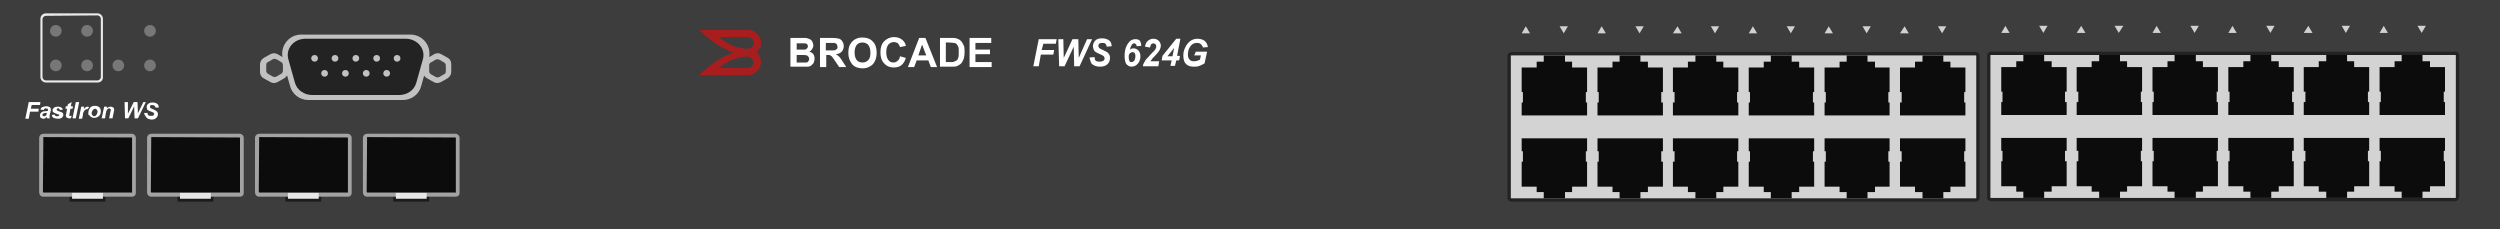 <?xml version="1.0" encoding="utf-8"?>
<!-- Copyright 2022 Virtual Console LLC. All rights reserved. Generator: Adobe Illustrator 26.0.2, SVG Export Plug-In . SVG Version: 6.00 Build 0)  -->
<svg version="1.1" id="Brocade_FWS_624G" xmlns="http://www.w3.org/2000/svg" xmlns:xlink="http://www.w3.org/1999/xlink" x="0px"
	 y="0px" viewBox="0 0 600 55" style="enable-background:new 0 0 600 55;" xml:space="preserve">
<!-- Created by Evgenia -->
<style type="text/css">
	.st0{fill:#3D3D3D;}
	.st1{fill:#D3D3D3;}
	.st2{fill:#232323;}
	.st3{fill:#0C0C0C;}
	.st4{fill:#D1D1D1;}
	.st5{fill:#1C1C1C;}
	.st6{fill:#A3A3A3;}
	.st7{fill:#E8E8E8;}
	.st8{fill:#C1C1C1;}
	.st9{fill:#444444;}
	.st10{fill:#777777;}
	.st11{fill:#EAEAEA;}
	.st12{fill:#FFFFFF;}
	.st13{fill:#A81D1D;}
</style>
<g>
	<rect class="st0" width="600" height="55"/>
	<g>
		<g>
			<g>
				<g>
					<path class="st1" d="M589.3,47.9H477.8c-0.3,0-0.5-0.2-0.5-0.5V13.3c0-0.3,0.2-0.5,0.5-0.5h111.5c0.3,0,0.5,0.2,0.5,0.5v34.1
						C589.8,47.7,589.5,47.9,589.3,47.9z"/>
					<path class="st2" d="M589.3,48.3H477.8c-0.5,0-0.9-0.4-0.9-0.9V13.3c0-0.5,0.4-0.9,0.9-0.9h111.5c0.5,0,0.9,0.4,0.9,0.9v34.1
						C590.1,47.9,589.7,48.3,589.3,48.3z M477.8,13.2c-0.1,0-0.1,0.1-0.1,0.1v34.1c0,0.1,0.1,0.1,0.1,0.1h111.5
						c0.1,0,0.1-0.1,0.1-0.1V13.3c0-0.1-0.1-0.1-0.1-0.1H477.8z"/>
				</g>
				<g>
					<g>
						<polygon class="st3" points="586.8,22 586.8,21.8 586.8,16.1 583.2,16.1 583.2,14.7 581.4,14.7 581.4,13.2 576.4,13.2 
							576.4,14.7 574.7,14.7 574.7,16.1 571.1,16.1 571.1,21.8 571.1,22 571.4,22 571.4,24.5 571.1,24.5 571.1,27.6 586.8,27.6 
							586.8,24.5 586.5,24.5 586.5,22 						"/>
					</g>
					<g>
						<polygon class="st3" points="568.6,22 568.6,21.8 568.6,16.1 565,16.1 565,14.7 563.3,14.7 563.3,13.2 558.3,13.2 558.3,14.7 
							556.5,14.7 556.5,16.1 552.9,16.1 552.9,21.8 552.9,22 553.3,22 553.3,24.5 552.9,24.5 552.9,27.6 568.6,27.6 568.6,24.5 
							568.3,24.5 568.3,22 						"/>
					</g>
					<g>
						<polygon class="st3" points="550.5,22 550.5,21.8 550.5,16.1 546.9,16.1 546.9,14.7 545.1,14.7 545.1,13.2 540.1,13.2 
							540.1,14.7 538.4,14.7 538.4,16.1 534.8,16.1 534.8,21.8 534.8,22 535.1,22 535.1,24.5 534.8,24.5 534.8,27.6 550.5,27.6 
							550.5,24.5 550.1,24.5 550.1,22 						"/>
					</g>
					<g>
						<polygon class="st3" points="532.3,22 532.3,21.8 532.3,16.1 528.7,16.1 528.7,14.7 527,14.7 527,13.2 521.9,13.2 521.9,14.7 
							520.2,14.7 520.2,16.1 516.6,16.1 516.6,21.8 516.6,22 516.9,22 516.9,24.5 516.6,24.5 516.6,27.6 532.3,27.6 532.3,24.5 
							532,24.5 532,22 						"/>
					</g>
					<g>
						<polygon class="st3" points="514.1,22 514.1,21.8 514.1,16.1 510.5,16.1 510.5,14.7 508.8,14.7 508.8,13.2 503.8,13.2 
							503.8,14.7 502,14.7 502,16.1 498.4,16.1 498.4,21.8 498.4,22 498.8,22 498.8,24.5 498.4,24.5 498.4,27.6 514.1,27.6 
							514.1,24.5 513.8,24.5 513.8,22 						"/>
					</g>
					<g>
						<polygon class="st3" points="496,22 496,21.8 496,16.1 492.4,16.1 492.4,14.7 490.6,14.7 490.6,13.2 485.6,13.2 485.6,14.7 
							483.9,14.7 483.9,16.1 480.3,16.1 480.3,21.8 480.3,22 480.6,22 480.6,24.5 480.3,24.5 480.3,27.6 496,27.6 496,24.5 
							495.6,24.5 495.6,22 						"/>
					</g>
				</g>
				<g>
					<g>
						<polygon class="st3" points="586.8,38.7 586.8,38.9 586.8,44.7 583.2,44.7 583.2,46 581.4,46 581.4,47.5 576.4,47.5 576.4,46 
							574.7,46 574.7,44.7 571.1,44.7 571.1,38.9 571.1,38.7 571.4,38.7 571.4,36.2 571.1,36.2 571.1,33.1 586.8,33.1 586.8,36.2 
							586.5,36.2 586.5,38.7 						"/>
					</g>
					<g>
						<polygon class="st3" points="568.6,38.7 568.6,38.9 568.6,44.7 565,44.7 565,46 563.3,46 563.3,47.5 558.3,47.5 558.3,46 
							556.5,46 556.5,44.7 552.9,44.7 552.9,38.9 552.9,38.7 553.3,38.7 553.3,36.2 552.9,36.2 552.9,33.1 568.6,33.1 568.6,36.2 
							568.3,36.2 568.3,38.7 						"/>
					</g>
					<g>
						<polygon class="st3" points="550.5,38.7 550.5,38.9 550.5,44.7 546.9,44.7 546.9,46 545.1,46 545.1,47.5 540.1,47.5 540.1,46 
							538.4,46 538.4,44.7 534.8,44.7 534.8,38.9 534.8,38.7 535.1,38.7 535.1,36.2 534.8,36.2 534.8,33.1 550.5,33.1 550.5,36.2 
							550.1,36.2 550.1,38.7 						"/>
					</g>
					<g>
						<polygon class="st3" points="532.3,38.7 532.3,38.9 532.3,44.7 528.7,44.7 528.7,46 527,46 527,47.5 521.9,47.5 521.9,46 
							520.2,46 520.2,44.7 516.6,44.7 516.6,38.9 516.6,38.7 516.9,38.7 516.9,36.2 516.6,36.2 516.6,33.1 532.3,33.1 532.3,36.2 
							532,36.2 532,38.7 						"/>
					</g>
					<g>
						<polygon class="st3" points="514.1,38.7 514.1,38.9 514.1,44.7 510.5,44.7 510.5,46 508.8,46 508.8,47.5 503.8,47.5 503.8,46 
							502,46 502,44.7 498.4,44.7 498.4,38.9 498.4,38.7 498.8,38.7 498.8,36.2 498.4,36.2 498.4,33.1 514.1,33.1 514.1,36.2 
							513.8,36.2 513.8,38.7 						"/>
					</g>
					<g>
						<polygon class="st3" points="496,38.7 496,38.9 496,44.7 492.4,44.7 492.4,46 490.6,46 490.6,47.5 485.6,47.5 485.6,46 
							483.9,46 483.9,44.7 480.3,44.7 480.3,38.9 480.3,38.7 480.6,38.7 480.6,36.2 480.3,36.2 480.3,33.1 496,33.1 496,36.2 
							495.6,36.2 495.6,38.7 						"/>
					</g>
				</g>
			</g>
		</g>
		<g>
			<polygon class="st4" points="481.3,6.2 480.3,7.9 482.3,7.9 			"/>
			<polygon class="st4" points="490.4,7.9 491.4,6.2 489.4,6.2 			"/>
		</g>
		<g>
			<polygon class="st4" points="499.5,6.2 498.4,7.9 500.5,7.9 			"/>
			<polygon class="st4" points="508.5,7.9 509.6,6.2 507.5,6.2 			"/>
		</g>
		<g>
			<polygon class="st4" points="517.6,6.2 516.6,7.9 518.6,7.9 			"/>
			<polygon class="st4" points="526.7,7.9 527.7,6.2 525.7,6.2 			"/>
		</g>
		<g>
			<polygon class="st4" points="535.8,6.2 534.8,7.9 536.8,7.9 			"/>
			<polygon class="st4" points="544.9,7.9 545.9,6.2 543.9,6.2 			"/>
		</g>
		<g>
			<polygon class="st4" points="554,6.2 552.9,7.9 555,7.9 			"/>
			<polygon class="st4" points="563,7.9 564,6.2 562,6.2 			"/>
		</g>
		<g>
			<polygon class="st4" points="572.1,6.2 571.1,7.9 573.1,7.9 			"/>
			<polygon class="st4" points="581.2,7.9 582.2,6.2 580.2,6.2 			"/>
		</g>
	</g>
	<g>
		<g>
			<g>
				<g>
					<path class="st1" d="M474.2,48H362.7c-0.3,0-0.5-0.2-0.5-0.5V13.4c0-0.3,0.2-0.5,0.5-0.5h111.5c0.3,0,0.5,0.2,0.5,0.5v34.1
						C474.7,47.8,474.5,48,474.2,48z"/>
					<path class="st2" d="M474.2,48.4H362.7c-0.5,0-0.9-0.4-0.9-0.9V13.4c0-0.5,0.4-0.9,0.9-0.9h111.5c0.5,0,0.9,0.4,0.9,0.9v34.1
						C475.1,48,474.7,48.4,474.2,48.4z M362.7,13.3c-0.1,0-0.1,0.1-0.1,0.1v34.1c0,0.1,0.1,0.1,0.1,0.1h111.5c0.1,0,0.1-0.1,0.1-0.1
						V13.4c0-0.1-0.1-0.1-0.1-0.1L362.7,13.3z"/>
				</g>
				<g>
					<g>
						<polygon class="st3" points="471.7,22.1 471.7,21.9 471.7,16.2 468.1,16.2 468.1,14.8 466.4,14.8 466.4,13.3 461.4,13.3 
							461.4,14.8 459.6,14.8 459.6,16.2 456,16.2 456,21.9 456,22.1 456.4,22.1 456.4,24.6 456,24.6 456,27.7 471.7,27.7 
							471.7,24.6 471.4,24.6 471.4,22.1 						"/>
					</g>
					<g>
						<polygon class="st3" points="453.5,22.1 453.5,21.9 453.5,16.2 450,16.2 450,14.8 448.2,14.8 448.2,13.3 443.2,13.3 
							443.2,14.8 441.5,14.8 441.5,16.2 437.9,16.2 437.9,21.9 437.9,22.1 438.2,22.1 438.2,24.6 437.9,24.6 437.9,27.7 453.5,27.7 
							453.5,24.6 453.2,24.6 453.2,22.1 						"/>
					</g>
					<g>
						<polygon class="st3" points="435.4,22.1 435.4,21.9 435.4,16.2 431.8,16.2 431.8,14.8 430,14.8 430,13.3 425,13.3 425,14.8 
							423.3,14.8 423.3,16.2 419.7,16.2 419.7,21.9 419.7,22.1 420,22.1 420,24.6 419.7,24.6 419.7,27.7 435.4,27.7 435.4,24.6 
							435.1,24.6 435.1,22.1 						"/>
					</g>
					<g>
						<polygon class="st3" points="417.2,22.1 417.2,21.9 417.2,16.2 413.6,16.2 413.6,14.8 411.9,14.8 411.9,13.3 406.9,13.3 
							406.9,14.8 405.1,14.8 405.1,16.2 401.5,16.2 401.5,21.9 401.5,22.1 401.9,22.1 401.9,24.6 401.5,24.6 401.5,27.7 417.2,27.7 
							417.2,24.6 416.9,24.6 416.9,22.1 						"/>
					</g>
					<g>
						<polygon class="st3" points="399.1,22.1 399.1,21.9 399.1,16.2 395.5,16.2 395.5,14.8 393.7,14.8 393.7,13.3 388.7,13.3 
							388.7,14.8 387,14.8 387,16.2 383.4,16.2 383.4,21.9 383.4,22.1 383.7,22.1 383.7,24.6 383.4,24.6 383.4,27.7 399.1,27.7 
							399.1,24.6 398.7,24.6 398.7,22.1 						"/>
					</g>
					<g>
						<polygon class="st3" points="380.9,22.1 380.9,21.9 380.9,16.2 377.3,16.2 377.3,14.8 375.6,14.8 375.6,13.3 370.5,13.3 
							370.5,14.8 368.8,14.8 368.8,16.2 365.2,16.2 365.2,21.9 365.2,22.1 365.5,22.1 365.5,24.6 365.2,24.6 365.2,27.7 380.9,27.7 
							380.9,24.6 380.6,24.6 380.6,22.1 						"/>
					</g>
				</g>
				<g>
					<g>
						<polygon class="st3" points="471.7,38.8 471.7,39 471.7,44.8 468.1,44.8 468.1,46.1 466.4,46.1 466.4,47.6 461.4,47.6 
							461.4,46.1 459.6,46.1 459.6,44.8 456,44.8 456,39 456,38.8 456.4,38.8 456.4,36.3 456,36.3 456,33.2 471.7,33.2 471.7,36.3 
							471.4,36.3 471.4,38.8 						"/>
					</g>
					<g>
						<polygon class="st3" points="453.5,38.8 453.5,39 453.5,44.8 450,44.8 450,46.1 448.2,46.1 448.2,47.6 443.2,47.6 443.2,46.1 
							441.5,46.1 441.5,44.8 437.9,44.8 437.9,39 437.9,38.8 438.2,38.8 438.2,36.3 437.9,36.3 437.9,33.2 453.5,33.2 453.5,36.3 
							453.2,36.3 453.2,38.8 						"/>
					</g>
					<g>
						<polygon class="st3" points="435.4,38.8 435.4,39 435.4,44.8 431.8,44.8 431.8,46.1 430,46.1 430,47.6 425,47.6 425,46.1 
							423.3,46.1 423.3,44.8 419.7,44.8 419.7,39 419.7,38.8 420,38.8 420,36.3 419.7,36.3 419.7,33.2 435.4,33.2 435.4,36.3 
							435.1,36.3 435.1,38.8 						"/>
					</g>
					<g>
						<polygon class="st3" points="417.2,38.8 417.2,39 417.2,44.8 413.6,44.8 413.6,46.1 411.9,46.1 411.9,47.6 406.9,47.6 
							406.9,46.1 405.1,46.1 405.1,44.8 401.5,44.8 401.5,39 401.5,38.8 401.9,38.8 401.9,36.3 401.5,36.3 401.5,33.2 417.2,33.2 
							417.2,36.3 416.9,36.3 416.9,38.8 						"/>
					</g>
					<g>
						<polygon class="st3" points="399.1,38.8 399.1,39 399.1,44.8 395.5,44.8 395.5,46.1 393.7,46.1 393.7,47.6 388.7,47.6 
							388.7,46.1 387,46.1 387,44.8 383.4,44.8 383.4,39 383.4,38.8 383.7,38.8 383.7,36.3 383.4,36.3 383.4,33.2 399.1,33.2 
							399.1,36.3 398.7,36.3 398.7,38.8 						"/>
					</g>
					<g>
						<polygon class="st3" points="380.9,38.8 380.9,39 380.9,44.8 377.3,44.8 377.3,46.1 375.6,46.1 375.6,47.6 370.5,47.6 
							370.5,46.1 368.8,46.1 368.8,44.8 365.2,44.8 365.2,39 365.2,38.8 365.5,38.8 365.5,36.3 365.2,36.3 365.2,33.2 380.9,33.2 
							380.9,36.3 380.6,36.3 380.6,38.8 						"/>
					</g>
				</g>
			</g>
		</g>
		<g>
			<polygon class="st4" points="366.2,6.3 365.2,8 367.2,8 			"/>
			<polygon class="st4" points="375.3,8 376.3,6.3 374.3,6.3 			"/>
		</g>
		<g>
			<polygon class="st4" points="384.4,6.3 383.4,8 385.4,8 			"/>
			<polygon class="st4" points="393.5,8 394.5,6.3 392.5,6.3 			"/>
		</g>
		<g>
			<polygon class="st4" points="402.6,6.3 401.5,8 403.6,8 			"/>
			<polygon class="st4" points="411.6,8 412.6,6.3 410.6,6.3 			"/>
		</g>
		<g>
			<polygon class="st4" points="420.7,6.3 419.7,8 421.7,8 			"/>
			<polygon class="st4" points="429.8,8 430.8,6.3 428.8,6.3 			"/>
		</g>
		<g>
			<polygon class="st4" points="438.9,6.3 437.9,8 439.9,8 			"/>
			<polygon class="st4" points="448,8 449,6.3 447,6.3 			"/>
		</g>
		<g>
			<polygon class="st4" points="457.1,6.3 456,8 458.1,8 			"/>
			<polygon class="st4" points="466.1,8 467.1,6.3 465.1,6.3 			"/>
		</g>
	</g>
	<g>
		<g>
			<rect x="94.4" y="47.1" class="st5" width="8.6" height="1.3"/>
			<g>
				<path class="st3" d="M109.8,46.1v-13c0-0.2-0.2-0.6-0.6-0.6H88.1c-0.2,0-0.6,0.2-0.6,0.6v13.1c0,0.2,0.2,0.6,0.6,0.6h21.3
					C109.8,46.7,109.8,46.4,109.8,46.1z"/>
				<path class="st6" d="M109.3,47.2H88.1c-0.6,0-1-0.5-1-1V33.1c0-0.6,0.5-1,1-1h21.2c0.6,0,1,0.5,1,1v13.1
					C110.3,47,109.8,47.2,109.3,47.2z M88.1,32.9L88.1,32.9L88,46.1l0.1,0.1h21.3c0.1,0,0-0.1,0-0.1v-13l-0.1-0.1L88.1,32.9
					L88.1,32.9z"/>
			</g>
			<rect x="95" y="46.3" class="st7" width="7.4" height="1.4"/>
		</g>
		<g>
			<rect x="68.5" y="47.1" class="st5" width="8.6" height="1.3"/>
			<g>
				<path class="st3" d="M83.9,46.1v-13c0-0.2-0.2-0.6-0.6-0.6H62.2c-0.2,0-0.6,0.2-0.6,0.6v13.1c0,0.2,0.2,0.6,0.6,0.6h21.3
					C83.9,46.7,83.9,46.4,83.9,46.1z"/>
				<path class="st6" d="M83.5,47.2H62.2c-0.6,0-1-0.5-1-1V33.1c0-0.6,0.5-1,1-1h21.2c0.6,0,1,0.5,1,1v13.1
					C84.4,47,83.9,47.2,83.5,47.2z M62.2,32.9L62.2,32.9l-0.1,13.2l0.1,0.1h21.3c0.1,0,0-0.1,0-0.1v-13L83.4,33L62.2,32.9L62.2,32.9
					z"/>
			</g>
			<rect x="69.1" y="46.3" class="st7" width="7.4" height="1.4"/>
		</g>
		<g>
			<rect x="42.6" y="47.1" class="st5" width="8.6" height="1.3"/>
			<g>
				<path class="st3" d="M58.1,46.1v-13c0-0.2-0.2-0.6-0.6-0.6H36.3c-0.2,0-0.6,0.2-0.6,0.6v13.1c0,0.2,0.2,0.6,0.6,0.6h21.3
					C58.1,46.7,58.1,46.4,58.1,46.1z"/>
				<path class="st6" d="M57.6,47.2H36.3c-0.6,0-1-0.5-1-1V33.1c0-0.6,0.5-1,1-1h21.2c0.6,0,1,0.5,1,1v13.1
					C58.5,47,58,47.2,57.6,47.2z M36.3,32.9L36.3,32.9l-0.1,13.2l0.1,0.1h21.3c0.1,0,0-0.1,0-0.1v-13L57.5,33L36.3,32.9L36.3,32.9z"
					/>
			</g>
			<rect x="43.2" y="46.3" class="st7" width="7.4" height="1.4"/>
		</g>
		<g>
			<rect x="16.7" y="47.1" class="st5" width="8.6" height="1.3"/>
			<g>
				<path class="st3" d="M32.2,46.1v-13c0-0.2-0.2-0.6-0.6-0.6H10.4c-0.2,0-0.6,0.2-0.6,0.6v13.1c0,0.2,0.2,0.6,0.6,0.6h21.3
					C32.2,46.7,32.2,46.4,32.2,46.1z"/>
				<path class="st6" d="M31.7,47.2H10.4c-0.6,0-1-0.5-1-1V33.1c0-0.6,0.5-1,1-1h21.2c0.6,0,1,0.5,1,1v13.1
					C32.6,47,32.1,47.2,31.7,47.2z M10.4,32.9L10.4,32.9l-0.1,13.2l0.1,0.1h21.3c0.1,0,0-0.1,0-0.1v-13L31.6,33L10.4,32.9L10.4,32.9
					z"/>
			</g>
			<rect x="17.3" y="46.3" class="st7" width="7.4" height="1.4"/>
		</g>
	</g>
	<g>
		<path class="st8" d="M107.5,13.9l-1.6-0.9c-0.5-0.3-1.2-0.3-1.7,0l-1.2,0.7c0.5-2.8-1.6-5.4-4.5-5.4H72.3c-2.9,0-5,2.6-4.5,5.4
			L66.6,13c-0.5-0.3-1.2-0.3-1.7,0l-1.6,0.9c-0.5,0.3-0.9,0.9-0.9,1.5v1.9c0,0.6,0.3,1.2,0.9,1.5l1.6,0.9c0.5,0.3,1.2,0.3,1.7,0
			l1.6-0.9c0.3-0.2,0.5-0.4,0.7-0.7l0.7,2.5c0.5,2,2.3,3.4,4.4,3.4h22.7c2.1,0,3.9-1.4,4.4-3.4l0.7-2.5c0.1,0.3,0.4,0.5,0.7,0.7
			l1.6,0.9c0.5,0.3,1.2,0.3,1.7,0l1.6-0.9c0.5-0.3,0.9-0.9,0.9-1.5v-1.9C108.3,14.7,108,14.2,107.5,13.9z"/>
		<g>
			<path class="st2" d="M95.8,22.8H74.9c-1.9,0-3.6-1.2-4.1-2.9l-1.6-5.7c-0.7-2.5,1.3-4.9,4.1-4.9h24.1c2.7,0,4.8,2.4,4.1,4.9
				l-1.6,5.7C99.4,21.6,97.8,22.8,95.8,22.8z"/>
			<g>
				<circle class="st8" cx="75.5" cy="14" r="0.8"/>
				<circle class="st8" cx="80.4" cy="14" r="0.8"/>
				<circle class="st8" cx="85.4" cy="14" r="0.8"/>
				<circle class="st8" cx="90.4" cy="14" r="0.8"/>
				<circle class="st8" cx="95.3" cy="14" r="0.8"/>
			</g>
			<g>
				<circle class="st8" cx="77.9" cy="17.6" r="0.8"/>
				<circle class="st8" cx="82.9" cy="17.6" r="0.8"/>
				<circle class="st8" cx="87.9" cy="17.6" r="0.8"/>
				<circle class="st8" cx="92.8" cy="17.6" r="0.8"/>
			</g>
		</g>
		<path class="st9" d="M67.9,17v-1.4c0-0.3-0.2-0.6-0.4-0.7l-1.2-0.7c-0.3-0.1-0.6-0.1-0.8,0l-1.2,0.7c-0.3,0.1-0.4,0.4-0.4,0.7V17
			c0,0.3,0.2,0.6,0.4,0.7l1.2,0.7c0.3,0.1,0.6,0.1,0.8,0l1.2-0.7C67.7,17.6,67.9,17.3,67.9,17z"/>
		<path class="st9" d="M107,17.1v-1.4c0-0.3-0.2-0.6-0.4-0.7l-1.2-0.7c-0.3-0.1-0.6-0.1-0.8,0l-1.2,0.7c-0.3,0.1-0.4,0.4-0.4,0.7
			v1.4c0,0.3,0.2,0.6,0.4,0.7l1.2,0.7c0.3,0.1,0.6,0.1,0.8,0l1.2-0.7C106.9,17.7,107,17.4,107,17.1z"/>
	</g>
	<g>
		<g>
			<g>
				<g>
					<circle class="st10" cx="13.4" cy="15.7" r="1.4"/>
				</g>
				<g>
					<circle class="st10" cx="13.4" cy="7.4" r="1.4"/>
				</g>
			</g>
			<g>
				<g>
					<circle class="st10" cx="20.9" cy="15.7" r="1.4"/>
				</g>
				<g>
					<circle class="st10" cx="20.9" cy="7.4" r="1.4"/>
				</g>
			</g>
			<g>
				<g>
					<circle class="st10" cx="28.4" cy="15.7" r="1.4"/>
				</g>
			</g>
			<g>
				<g>
					<circle class="st10" cx="36" cy="15.7" r="1.4"/>
				</g>
				<g>
					<circle class="st10" cx="36" cy="7.4" r="1.4"/>
				</g>
			</g>
		</g>
		<g>
			<path class="st11" d="M23.5,19.8H11c-0.7,0-1.3-0.6-1.3-1.3v-14c0-0.7,0.6-1.3,1.3-1.3h12.4c0.7,0,1.3,0.6,1.3,1.3v13.9
				C24.8,19.2,24.2,19.8,23.5,19.8z M11,3.8c-0.4,0-0.8,0.4-0.8,0.8v13.9c0,0.4,0.4,0.8,0.8,0.8h12.4c0.4,0,0.8-0.4,0.8-0.8v-14
				c0-0.4-0.4-0.8-0.8-0.8L11,3.8L11,3.8z"/>
		</g>
	</g>
	<g>
		<path class="st12" d="M6.1,28.4l0.8-3.9h2.8l-0.1,0.7H7.6l-0.2,0.9h1.9l-0.1,0.7H7.2l-0.3,1.7H6.1z"/>
		<path class="st12" d="M10.5,26.4l-0.8-0.1c0.1-0.3,0.2-0.5,0.5-0.6s0.5-0.2,0.9-0.2c0.4,0,0.6,0.1,0.8,0.2
			c0.2,0.1,0.3,0.3,0.3,0.5c0,0.1,0,0.2,0,0.3c0,0.1-0.1,0.4-0.2,0.8c-0.1,0.3-0.1,0.6-0.1,0.7c0,0.1,0,0.3,0.1,0.4h-0.7
			c0-0.1,0-0.2-0.1-0.3c-0.1,0.1-0.2,0.2-0.4,0.3c-0.1,0.1-0.3,0.1-0.4,0.1c-0.2,0-0.4-0.1-0.6-0.2c-0.2-0.2-0.2-0.4-0.2-0.6
			c0-0.3,0.1-0.5,0.3-0.7c0.2-0.2,0.5-0.3,0.9-0.3c0.4,0,0.6-0.1,0.7-0.1c0-0.1,0-0.2,0-0.3c0-0.1,0-0.2-0.1-0.2
			C11.2,26.1,11.1,26,11,26c-0.1,0-0.2,0-0.3,0.1S10.5,26.3,10.5,26.4z M11.3,27.1c0,0-0.1,0-0.2,0c-0.4,0-0.6,0.1-0.8,0.2
			c-0.1,0.1-0.1,0.2-0.1,0.3c0,0.1,0,0.2,0.1,0.2c0.1,0.1,0.1,0.1,0.3,0.1c0.1,0,0.2,0,0.3-0.1c0.1-0.1,0.2-0.1,0.2-0.2
			c0.1-0.1,0.1-0.2,0.1-0.4L11.3,27.1z"/>
		<path class="st12" d="M12.4,27.6l0.7-0.1c0.1,0.2,0.1,0.3,0.2,0.3c0.1,0.1,0.2,0.1,0.4,0.1c0.2,0,0.3,0,0.4-0.1
			c0.1-0.1,0.1-0.1,0.1-0.2c0-0.1,0-0.1-0.1-0.1c0,0-0.1-0.1-0.3-0.1c-0.5-0.2-0.8-0.3-0.9-0.4c-0.2-0.1-0.3-0.3-0.3-0.5
			s0.1-0.4,0.3-0.6c0.2-0.2,0.6-0.3,1-0.3c0.4,0,0.6,0.1,0.8,0.2c0.2,0.1,0.3,0.3,0.4,0.5l-0.7,0.1c0-0.1-0.1-0.2-0.2-0.2
			C14.3,26.1,14.2,26,14,26s-0.3,0-0.3,0.1c-0.1,0.1-0.1,0.1-0.1,0.2c0,0.1,0,0.1,0.1,0.2c0,0,0.2,0.1,0.4,0.2
			c0.4,0.1,0.6,0.2,0.8,0.3c0.2,0.1,0.3,0.3,0.3,0.5c0,0.3-0.1,0.5-0.3,0.7c-0.2,0.2-0.5,0.3-1,0.3c-0.4,0-0.7-0.1-1-0.2
			S12.5,27.9,12.4,27.6z"/>
		<path class="st12" d="M15.7,26.1l0.1-0.6h0.4l0.1-0.5l0.9-0.5l-0.2,1h0.5l-0.1,0.6h-0.5l-0.2,1.2c0,0.2-0.1,0.3-0.1,0.4
			c0,0.1,0,0.1,0.1,0.1c0,0,0.1,0,0.2,0c0,0,0.1,0,0.3,0L17,28.4c-0.1,0-0.3,0-0.4,0c-0.3,0-0.5-0.1-0.6-0.2
			c-0.1-0.1-0.2-0.3-0.2-0.4c0-0.1,0-0.3,0.1-0.6l0.2-1.1H15.7z"/>
		<path class="st12" d="M17.4,28.4l0.8-3.9H19l-0.8,3.9H17.4z"/>
		<path class="st12" d="M19.5,25.6h0.7l-0.1,0.6c0.3-0.4,0.6-0.6,0.9-0.6c0.1,0,0.2,0,0.4,0.1L21,26.2c-0.1,0-0.1,0-0.2,0
			c-0.1,0-0.3,0.1-0.4,0.2s-0.2,0.2-0.3,0.4s-0.2,0.4-0.2,0.8l-0.2,0.9h-0.8L19.5,25.6z"/>
		<path class="st12" d="M21.2,27.2c0-0.5,0.1-0.9,0.4-1.3s0.7-0.5,1.2-0.5c0.4,0,0.7,0.1,1,0.3c0.2,0.2,0.4,0.5,0.4,0.9
			c0,0.5-0.1,0.9-0.4,1.2c-0.3,0.3-0.7,0.5-1.2,0.5c-0.3,0-0.5-0.1-0.7-0.2s-0.4-0.3-0.5-0.5C21.2,27.7,21.2,27.5,21.2,27.2z
			 M23.4,26.7c0-0.2-0.1-0.3-0.2-0.4c-0.1-0.1-0.2-0.2-0.4-0.2c-0.2,0-0.3,0.1-0.4,0.2s-0.2,0.3-0.3,0.4c-0.1,0.2-0.1,0.4-0.1,0.5
			c0,0.2,0.1,0.4,0.2,0.5c0.1,0.1,0.3,0.2,0.4,0.2c0.2,0,0.4-0.1,0.5-0.3C23.3,27.4,23.4,27.1,23.4,26.7z"/>
		<path class="st12" d="M25,25.6h0.7l-0.1,0.4c0.2-0.2,0.4-0.3,0.5-0.3c0.2-0.1,0.3-0.1,0.5-0.1c0.2,0,0.4,0.1,0.6,0.2
			c0.1,0.1,0.2,0.3,0.2,0.5c0,0.1,0,0.3-0.1,0.6L27,28.4h-0.8l0.3-1.6c0.1-0.2,0.1-0.4,0.1-0.4c0-0.1,0-0.2-0.1-0.2S26.4,26,26.3,26
			c-0.1,0-0.2,0-0.4,0.1c-0.1,0.1-0.2,0.2-0.3,0.4c-0.1,0.1-0.1,0.3-0.2,0.7l-0.2,1.2h-0.8L25,25.6z"/>
		<path class="st12" d="M33.1,28.4h-0.8l-0.1-2.9l-1.4,2.9h-0.8l-0.1-3.9h0.8l0,2.8l1.4-2.8h0.9l0.1,2.7l1.3-2.7H35L33.1,28.4z"/>
		<path class="st12" d="M34.6,27.1l0.8,0c0,0.2,0.1,0.4,0.1,0.5c0.1,0.1,0.3,0.2,0.7,0.2c0.3,0,0.5,0,0.6-0.1
			c0.1-0.1,0.2-0.2,0.2-0.3c0-0.1,0-0.2-0.1-0.3c-0.1-0.1-0.3-0.2-0.6-0.3s-0.5-0.2-0.7-0.3s-0.3-0.2-0.3-0.3s-0.1-0.3-0.1-0.5
			c0-0.3,0.1-0.6,0.4-0.8c0.2-0.2,0.6-0.3,1-0.3c0.5,0,0.8,0.1,1.1,0.3c0.3,0.2,0.4,0.5,0.4,0.9l-0.8,0c0-0.2-0.1-0.3-0.2-0.4
			s-0.3-0.2-0.5-0.2c-0.2,0-0.4,0-0.5,0.1c-0.1,0.1-0.1,0.2-0.1,0.3c0,0.1,0,0.2,0.1,0.3c0.1,0.1,0.3,0.2,0.6,0.3
			c0.5,0.2,0.7,0.4,0.9,0.5c0.2,0.2,0.3,0.4,0.3,0.7c0,0.3-0.1,0.6-0.4,0.9s-0.7,0.4-1.1,0.4c-0.3,0-0.6-0.1-0.9-0.2
			c-0.2-0.1-0.4-0.3-0.5-0.5C34.7,27.6,34.6,27.4,34.6,27.1z"/>
	</g>
	<g>
		<path class="st13" d="M176,12.6c-3.2-1.1-5.8-3.1-8.2-5.4h0.1c3.9,0,7.8,0,11.7,0c1.4,0,2.7,1,3,2.5c0.2,1.1-0.1,2-0.9,2.7
			l-0.1,0.1l-0.1,0.1c0,0,0,0,0.1,0c0.6,0.5,1,1.2,1,2c0.1,1.3-0.4,2.3-1.5,3c-0.5,0.3-1,0.4-1.5,0.4c-3.9,0-7.8,0-11.7,0
			c0,0,0,0-0.1,0C170.2,15.7,172.8,13.8,176,12.6z M172.4,16.3C172.4,16.4,172.4,16.4,172.4,16.3C172.4,16.4,172.4,16.4,172.4,16.3
			c2.4,0,4.7,0,7,0c0.1,0,0.1,0,0.2,0c0.8-0.1,1.3-0.8,1.2-1.6c-0.1-0.6-0.7-1.1-1.3-1.1c-0.5,0-1,0-1.5,0.1
			c-0.9,0.2-1.8,0.5-2.6,0.8C174.4,15,173.4,15.6,172.4,16.3L172.4,16.3z M172.4,8.9L172.4,8.9L172.4,8.9c0.8,0.6,1.6,1,2.3,1.5
			c1.3,0.7,2.7,1.2,4.3,1.3c0.3,0,0.5,0,0.8,0c0.7-0.2,1.2-0.8,1.1-1.6c-0.1-0.7-0.7-1.2-1.4-1.2C177.1,8.9,174.8,8.9,172.4,8.9
			L172.4,8.9z"/>
		<g>
			<path class="st12" d="M248,15.9l1.3-6.5h4.3l-0.2,1.1h-3L250,12h3l-0.2,1.1h-3l-0.5,2.8H248z"/>
			<path class="st12" d="M259.1,15.9h-1.3l-0.1-4.7l-2.2,4.7h-1.3l-0.2-6.5h1.2l0.1,4.5l2.1-4.5h1.4l0.1,4.5l2-4.5h1.2L259.1,15.9z"
				/>
			<path class="st12" d="M261.5,13.8l1.2-0.1c0,0.4,0.1,0.7,0.2,0.8c0.2,0.2,0.5,0.3,1,0.3c0.4,0,0.7-0.1,0.9-0.2
				c0.2-0.2,0.3-0.3,0.3-0.6c0-0.2-0.1-0.4-0.2-0.5c-0.1-0.1-0.4-0.3-0.9-0.5c-0.5-0.2-0.8-0.4-1-0.5c-0.2-0.1-0.4-0.3-0.5-0.6
				s-0.2-0.5-0.2-0.8c0-0.5,0.2-1,0.6-1.4c0.4-0.4,0.9-0.5,1.6-0.5c0.7,0,1.3,0.2,1.7,0.5s0.6,0.8,0.6,1.4l-1.2,0.1
				c0-0.3-0.1-0.5-0.3-0.7c-0.2-0.2-0.4-0.2-0.8-0.2c-0.3,0-0.6,0.1-0.7,0.2s-0.2,0.3-0.2,0.5c0,0.2,0.1,0.3,0.2,0.5
				c0.1,0.1,0.4,0.3,0.9,0.5c0.7,0.3,1.2,0.6,1.3,0.8c0.3,0.3,0.4,0.7,0.4,1.1c0,0.6-0.2,1.1-0.6,1.5c-0.4,0.4-1,0.6-1.8,0.6
				c-0.5,0-1-0.1-1.4-0.3c-0.4-0.2-0.7-0.4-0.8-0.8S261.5,14.2,261.5,13.8z"/>
			<path class="st12" d="M273.9,11l-1.1,0.1c0-0.3-0.1-0.4-0.2-0.5c-0.1-0.1-0.2-0.2-0.4-0.2c-0.2,0-0.4,0.1-0.5,0.3
				c-0.2,0.2-0.4,0.6-0.5,1.2c0.3-0.2,0.5-0.3,0.8-0.3c0.5,0,0.9,0.2,1.2,0.5c0.3,0.3,0.5,0.8,0.5,1.4c0,0.5-0.1,0.9-0.3,1.3
				s-0.5,0.7-0.8,0.9s-0.7,0.3-1,0.3c-0.3,0-0.7-0.1-0.9-0.3c-0.3-0.2-0.5-0.4-0.6-0.8c-0.1-0.3-0.2-0.8-0.2-1.4
				c0-1.2,0.2-2.1,0.7-2.9c0.5-0.8,1.1-1.2,1.9-1.2c0.5,0,0.8,0.1,1.1,0.4C273.7,10,273.9,10.4,273.9,11z M270.9,13.9
				c0,0.3,0.1,0.6,0.2,0.8c0.1,0.2,0.3,0.2,0.5,0.2c0.2,0,0.4-0.1,0.6-0.3c0.2-0.3,0.3-0.7,0.3-1.2c0-0.3-0.1-0.6-0.2-0.7
				s-0.3-0.2-0.5-0.2c-0.2,0-0.3,0.1-0.5,0.2c-0.2,0.1-0.3,0.3-0.4,0.6C270.9,13.4,270.9,13.7,270.9,13.9z"/>
			<path class="st12" d="M276,11.4l-1.2-0.2c0.1-0.6,0.3-1.1,0.7-1.4c0.3-0.3,0.8-0.5,1.3-0.5c0.6,0,1,0.2,1.3,0.5
				c0.3,0.3,0.5,0.7,0.5,1.2c0,0.3-0.1,0.5-0.2,0.8c-0.1,0.3-0.3,0.5-0.5,0.8c-0.2,0.2-0.4,0.5-0.8,0.9c-0.4,0.4-0.6,0.6-0.7,0.8
				c-0.1,0.1-0.2,0.3-0.3,0.4h2.1l-0.2,1.2h-3.7c0-0.3,0.1-0.6,0.3-0.9s0.3-0.6,0.5-0.8c0.2-0.2,0.6-0.6,1.1-1.2
				c0.4-0.4,0.7-0.7,0.8-0.8c0.2-0.2,0.3-0.4,0.4-0.6c0.1-0.2,0.1-0.3,0.1-0.5c0-0.2-0.1-0.4-0.2-0.5c-0.1-0.1-0.3-0.2-0.5-0.2
				c-0.2,0-0.4,0.1-0.5,0.2C276.2,10.7,276.1,11,276,11.4z"/>
			<path class="st12" d="M281.2,14.5h-2.4l0.2-1.1l3.3-4.1h1l-0.8,4.1h0.7l-0.2,1.1h-0.7l-0.3,1.3h-1.1L281.2,14.5z M281.4,13.5
				l0.4-2l-1.6,2H281.4z"/>
			<path class="st12" d="M287,12.4h2.7l-0.6,2.8c-0.3,0.2-0.7,0.4-1.2,0.6s-0.9,0.2-1.4,0.2c-0.8,0-1.3-0.2-1.7-0.5
				c-0.6-0.5-0.8-1.2-0.8-2.2c0-0.6,0.1-1.2,0.4-1.8c0.3-0.7,0.7-1.2,1.2-1.6c0.5-0.4,1.1-0.6,1.8-0.6s1.3,0.2,1.7,0.5
				s0.7,0.9,0.8,1.5l-1.2,0.1c-0.1-0.4-0.3-0.6-0.5-0.8c-0.2-0.2-0.5-0.3-0.9-0.3c-0.4,0-0.8,0.1-1.1,0.3c-0.3,0.2-0.6,0.6-0.8,1
				s-0.3,1-0.3,1.5c0,0.5,0.1,0.9,0.4,1.2c0.2,0.3,0.6,0.4,1,0.4c0.3,0,0.5,0,0.8-0.1c0.3-0.1,0.5-0.2,0.7-0.3l0.2-1h-1.6L287,12.4z
				"/>
		</g>
		<g>
			<path class="st12" d="M189.8,9.1h2.8c0.6,0,1,0,1.2,0.1s0.5,0.1,0.7,0.3c0.2,0.1,0.4,0.3,0.5,0.6c0.1,0.2,0.2,0.5,0.2,0.8
				c0,0.3-0.1,0.6-0.3,0.9c-0.2,0.3-0.4,0.5-0.7,0.6c0.4,0.1,0.8,0.3,1,0.6s0.3,0.7,0.3,1.1c0,0.3-0.1,0.6-0.2,0.9
				c-0.1,0.3-0.4,0.5-0.6,0.7s-0.6,0.3-0.9,0.3c-0.2,0-0.8,0-1.7,0h-2.4V9.1z M191.2,10.3v1.6h0.9c0.6,0,0.9,0,1,0
				c0.2,0,0.4-0.1,0.6-0.3c0.1-0.1,0.2-0.3,0.2-0.5c0-0.2-0.1-0.4-0.2-0.5s-0.3-0.2-0.5-0.2c-0.1,0-0.5,0-1.2,0H191.2z M191.2,13.1
				v1.9h1.3c0.5,0,0.8,0,1,0c0.2,0,0.4-0.1,0.5-0.3c0.1-0.1,0.2-0.3,0.2-0.6c0-0.2-0.1-0.4-0.2-0.5c-0.1-0.1-0.2-0.3-0.4-0.3
				c-0.2-0.1-0.6-0.1-1.3-0.1H191.2z"/>
			<path class="st12" d="M196.8,16.1v-7h3c0.7,0,1.3,0.1,1.6,0.2c0.3,0.1,0.6,0.3,0.8,0.7c0.2,0.3,0.3,0.7,0.3,1.1
				c0,0.5-0.2,1-0.5,1.3c-0.3,0.3-0.8,0.6-1.4,0.6c0.3,0.2,0.6,0.4,0.8,0.6c0.2,0.2,0.5,0.6,0.8,1.1l0.9,1.4h-1.7l-1-1.5
				c-0.4-0.5-0.6-0.9-0.7-1c-0.1-0.1-0.3-0.2-0.4-0.3c-0.1-0.1-0.4-0.1-0.7-0.1h-0.3v2.9H196.8z M198.2,12.1h1c0.7,0,1.1,0,1.3-0.1
				s0.3-0.2,0.4-0.3c0.1-0.1,0.1-0.3,0.1-0.5c0-0.2-0.1-0.4-0.2-0.6c-0.1-0.1-0.3-0.2-0.5-0.3c-0.1,0-0.5,0-1,0h-1.1V12.1z"/>
			<path class="st12" d="M203.6,12.7c0-0.7,0.1-1.3,0.3-1.8c0.2-0.4,0.4-0.7,0.7-1c0.3-0.3,0.6-0.5,0.9-0.6c0.4-0.2,0.9-0.3,1.5-0.3
				c1,0,1.9,0.3,2.5,1c0.6,0.6,0.9,1.5,0.9,2.7c0,1.1-0.3,2-0.9,2.7c-0.6,0.6-1.4,1-2.5,1c-1,0-1.9-0.3-2.5-1
				C203.9,14.6,203.6,13.8,203.6,12.7z M205.1,12.6c0,0.8,0.2,1.4,0.5,1.8s0.8,0.6,1.4,0.6s1-0.2,1.4-0.6s0.5-1,0.5-1.8
				c0-0.8-0.2-1.4-0.5-1.8c-0.4-0.4-0.8-0.6-1.4-0.6c-0.6,0-1.1,0.2-1.4,0.6S205.1,11.8,205.1,12.6z"/>
			<path class="st12" d="M216,13.5l1.4,0.4c-0.2,0.8-0.6,1.3-1,1.7c-0.5,0.4-1.1,0.6-1.9,0.6c-0.9,0-1.7-0.3-2.3-1
				c-0.6-0.6-0.9-1.5-0.9-2.6c0-1.2,0.3-2.1,0.9-2.7s1.4-1,2.4-1c0.9,0,1.6,0.3,2.1,0.8c0.3,0.3,0.6,0.7,0.7,1.3l-1.4,0.3
				c-0.1-0.4-0.3-0.6-0.5-0.9c-0.3-0.2-0.6-0.3-1-0.3c-0.5,0-0.9,0.2-1.3,0.6c-0.3,0.4-0.5,1-0.5,1.8c0,0.9,0.2,1.5,0.5,1.9
				c0.3,0.4,0.7,0.6,1.2,0.6c0.4,0,0.7-0.1,1-0.4C215.7,14.4,215.9,14.1,216,13.5z"/>
			<path class="st12" d="M224.9,16.1h-1.5l-0.6-1.6h-2.8l-0.6,1.6h-1.5l2.7-7h1.5L224.9,16.1z M222.3,13.3l-1-2.6l-0.9,2.6H222.3z"
				/>
			<path class="st12" d="M225.6,9.1h2.6c0.6,0,1,0,1.3,0.1c0.4,0.1,0.8,0.3,1.1,0.6c0.3,0.3,0.5,0.7,0.7,1.1c0.2,0.4,0.2,1,0.2,1.7
				c0,0.6-0.1,1.1-0.2,1.5c-0.2,0.5-0.4,0.9-0.7,1.2c-0.2,0.2-0.6,0.4-1,0.6c-0.3,0.1-0.7,0.1-1.3,0.1h-2.7V9.1z M227,10.3v4.6h1.1
				c0.4,0,0.7,0,0.9-0.1c0.2-0.1,0.4-0.2,0.6-0.3s0.3-0.4,0.4-0.7c0.1-0.3,0.1-0.7,0.1-1.3c0-0.5,0-1-0.1-1.2
				c-0.1-0.3-0.2-0.5-0.4-0.7c-0.2-0.2-0.4-0.3-0.7-0.3c-0.2,0-0.6-0.1-1.2-0.1H227z"/>
			<path class="st12" d="M232.7,16.1v-7h5.2v1.2h-3.8v1.6h3.5V13h-3.5v1.9h3.9v1.2H232.7z"/>
		</g>
	</g>
</g>
</svg>
